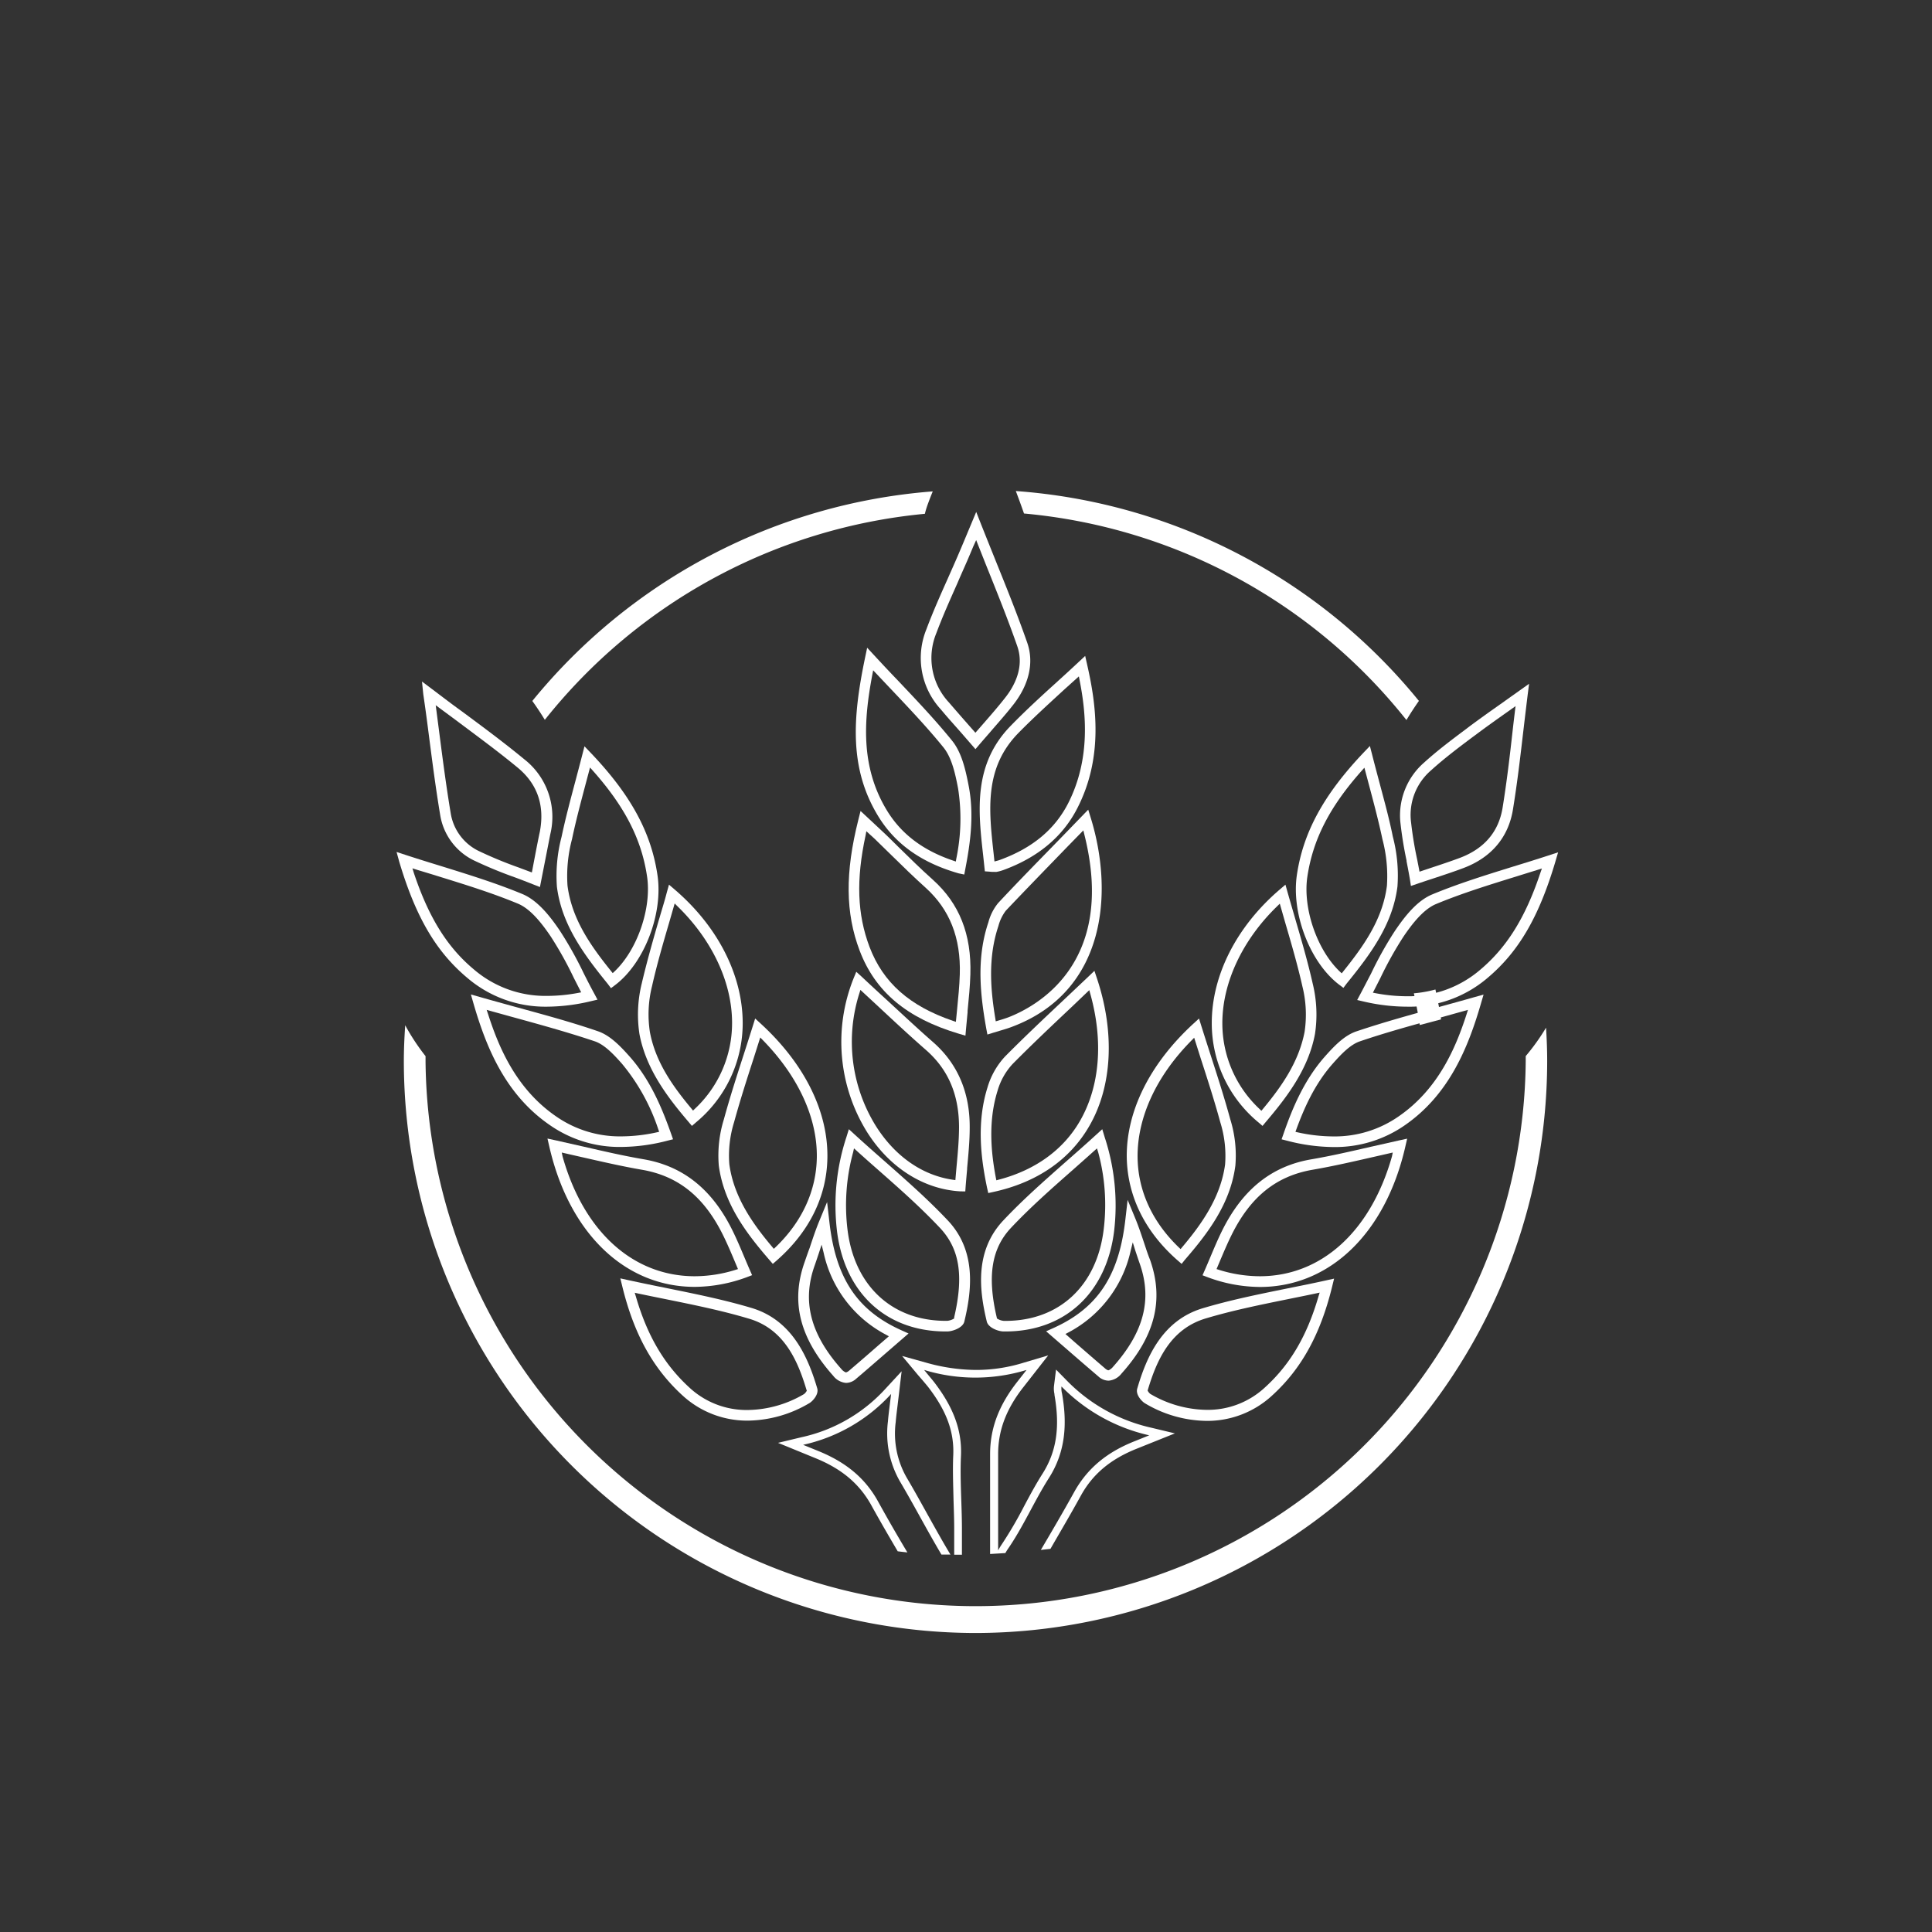 <svg id="Ebene_1" data-name="Ebene 1" xmlns="http://www.w3.org/2000/svg" viewBox="0 0 380 380"><rect x="0" y="0" width="380" height="380" fill="#333333" stroke="none"/><defs><style>.cls-1{fill:#fff;}</style></defs><path class="cls-1" d="M277.32,173c-.21-1.24-.44-2.44-.67-3.61l0-.14a74.81,74.81,0,0,1-1.24-7.76A13.79,13.79,0,0,1,280.09,150c2.62-2.38,5.5-4.54,8.28-6.62l.51-.39c2.18-1.63,4.37-3.18,6.7-4.82l.5-.36,2.73-1.94,1.94-1.38-.3,2.36q-.42,3.45-.82,6.84c-.62,5.33-1.21,10.36-2.05,15.51-.88,5.47-4.24,9.46-9.73,11.53-1.93.73-3.91,1.38-6,2.07l-.18.06c-1,.32-1.95.64-3,1l-1.16.39Zm19.4-33.14c-2.29,1.62-4.45,3.15-6.58,4.75l-.48.35c-2.76,2.07-5.6,4.21-8.17,6.54a11.56,11.56,0,0,0-4,9.81,73.11,73.11,0,0,0,1.21,7.56l.06.29c.11.58.23,1.16.34,1.75l.1.54,2-.67c2.09-.69,4.05-1.34,5.95-2.05,4.81-1.82,7.64-5.15,8.4-9.91.82-5.07,1.41-10.08,2-15.39.13-1.18.54-4.54.54-4.54Z"/><path class="cls-1" d="M188.81,234.32c-7.23-.44-13.91-4.71-18.31-11.72a33.59,33.59,0,0,1-2.65-30.07l.57-1.39,1.1,1q2.13,2,4.18,3.88l.2.18c3.27,3,6.35,5.91,9.63,8.78,4.81,4.22,7.24,9.87,7.2,16.8,0,2.68-.27,5.38-.51,8l0,.19c-.1,1.12-.2,2.25-.29,3.37l-.07,1ZM169,195.45a31.42,31.42,0,0,0,3.26,26c3.74,5.95,9.12,9.72,15.15,10.59l.5.07s.16-1.86.22-2.54c.24-2.59.49-5.24.5-7.82,0-6.39-2.09-11.36-6.49-15.22-3.27-2.86-6.38-5.76-9.67-8.83l-3.24-3Z"/><path class="cls-1" d="M194.14,233.61c-1.13-5.43-2.15-12.58.08-19.7a15.27,15.27,0,0,1,3.44-6.09c3.85-3.89,7.9-7.7,11.82-11.39l4.59-4.34,1.19-1.14.52,1.56c3.51,10.58,3,21.12-1.51,28.93-3.81,6.66-10.34,11.15-18.89,13l-1,.22Zm16.77-35.67c-4.08,3.85-7.94,7.49-11.76,11.35a13.06,13.06,0,0,0-2.94,5.24c-2,6.37-1.15,12.82-.34,17.12l.1.5.49-.13c7.2-1.89,12.73-5.9,16-11.62,3.86-6.75,4.59-15.59,2-24.89l-.21-.76Z"/><path class="cls-1" d="M186,261.88c-11.68,0-19.87-7.56-21.37-19.72a42.88,42.88,0,0,1,1.84-18.48l.49-1.58,1.21,1.11c1.94,1.77,3.89,3.49,5.78,5.15,4.46,3.93,8.61,7.59,12.46,11.67,5.68,6,4.73,13.81,3.26,19.91-.3,1.25-2.33,1.92-3.33,1.94Zm-18.2-35.25a39.69,39.69,0,0,0-1.1,15.27c1.36,11,8.76,17.89,19.31,17.89h.3a3,3,0,0,0,1.18-.36l.18-.1,0-.21c1.92-8.23,1.08-13.51-2.83-17.65s-7.92-7.67-12.29-11.52c-1.33-1.17-2.67-2.35-4-3.56l-.58-.52Z"/><path class="cls-1" d="M197.41,261.88c-1,0-3-.69-3.32-1.94-1.47-6.1-2.43-13.88,3.26-19.91,3.84-4.08,8-7.74,12.45-11.67,1.89-1.66,3.85-3.38,5.78-5.15l1.22-1.11.48,1.58a43,43,0,0,1,1.85,18.48c-1.51,12.16-9.7,19.72-21.38,19.72Zm18.35-36-.59.52c-1.34,1.21-2.68,2.39-4,3.56-4.37,3.85-8.5,7.49-12.3,11.52s-4.75,9.42-2.82,17.65l.05.21.18.1a2.87,2.87,0,0,0,1.18.36h.3c10.54,0,17.94-6.85,19.31-17.89A39.51,39.51,0,0,0,216,226.63Z"/><path class="cls-1" d="M188.63,203.33c-10.26-3.05-16.47-8.25-19.55-16.36-2.8-7.39-2.88-15.33-.25-25.75l.43-1.71,2.33,2.17c.67.61,1.27,1.17,1.86,1.74,1.09,1,2.17,2.1,3.24,3.15,2.2,2.16,4.47,4.39,6.81,6.48,5.19,4.66,7.6,10.73,7.36,18.58-.07,2.37-.3,4.72-.55,7.2l0,.29c-.1,1.07-.21,2.17-.31,3.3l-.11,1.28Zm-18.37-39.07c-1.9,8.78-1.66,15.55.77,22,2.66,7,7.87,11.62,16.41,14.53l.57.19.23-2.34c.24-2.43.47-4.73.54-7,.22-7.2-2-12.75-6.68-17-2.34-2.1-4.63-4.34-6.83-6.5-1.11-1.09-2.18-2.14-3.26-3.18l-1-.91-.61-.56Z"/><path class="cls-1" d="M194,202.38c-1.2-6.7-2-13.87.41-21a10,10,0,0,1,1.91-3.76c4-4.29,8.05-8.4,12.29-12.76l5.43-5.61.52,1.69c4.46,14.51,3.08,34-15.46,41-.72.28-1.45.5-2.4.78l-1.36.41-1.13.35Zm16.1-36c-4,4.14-8.18,8.42-12.27,12.74a8.56,8.56,0,0,0-1.45,3c-2.14,6.35-1.51,12.78-.61,18.23l.08.53.52-.15c.72-.21,1.36-.41,2-.65,5.13-2,21.35-10.32,14.91-35.93l-.2-.82Z"/><path class="cls-1" d="M107.68,198a23.62,23.62,0,0,1-15.82-5.71c-6.13-5.15-10.12-12-13.34-22.82L78,167.57l1.89.62c2.33.76,4.62,1.47,6.87,2.16,5.6,1.74,10.86,3.37,16,5.5,3,1.26,5.43,4.35,7.36,7.21a74.43,74.43,0,0,1,4.68,8.36c.66,1.31,1.34,2.65,2.08,4l.64,1.2-1.33.31A37.68,37.68,0,0,1,107.68,198ZM81.39,171.67c2.92,8.75,6.56,14.62,11.81,19a21.61,21.61,0,0,0,14.48,5.21,33.35,33.35,0,0,0,6-.58l.63-.12-1.46-2.86a71.77,71.77,0,0,0-4.53-8.13c-1.66-2.45-3.9-5.39-6.44-6.45-5.06-2.1-10.29-3.72-15.82-5.43l-.6-.19L82,171.07l-.88-.28Z"/><path class="cls-1" d="M188.56,171.78c-7.35-2.1-12.56-5.82-15.91-11.38-5.58-9.24-5-19.06-2.51-31l.42-2,1.37,1.48c1.52,1.64,3,3.23,4.51,4.79l.17.18c3.78,4,7.36,7.76,10.66,11.84,1.88,2.33,2.64,5.67,3.26,8.9,1.09,5.65.33,11.18-.66,16.3l-.21,1.12Zm-17-39c-1.62,8.65-2.41,17.86,2.84,26.55,2.82,4.67,7.1,7.92,13.07,9.94l.53.18.09-.55a38.43,38.43,0,0,0,.35-13.84c-.57-3-1.25-6-2.83-8-3.24-4-6.79-7.74-10.55-11.71l-3.32-3.51Z"/><path class="cls-1" d="M195.62,171.49l-.5,0-.54-.05-.87-.06-.33-3.09c-1-8.85-2-18,5.48-25.6,2.93-3,6-5.82,9.06-8.58l.19-.18c1.35-1.22,2.68-2.44,4-3.68l1.33-1.24.4,1.77c1.8,7.9,3.21,18.25-2,28.29-2.86,5.54-7.74,9.6-14.51,12.06a7.72,7.72,0,0,1-1.4.37Zm13.79-35.94c-3,2.76-6.14,5.61-9.06,8.58-6.79,6.89-5.87,15.15-4.9,23.9l.15,1.41.53-.14a5.36,5.36,0,0,0,.52-.16c6.35-2.31,10.72-5.93,13.37-11,4.6-8.93,3.54-18.12,2.34-24.27l-.16-.83Z"/><path class="cls-1" d="M282.33,194.62a23.34,23.34,0,0,1-4.24.75c.45,2.06.85,4.14,1.16,6.24l4.19-1.11C283.14,198.51,282.75,196.56,282.33,194.62Z"/><path class="cls-1" d="M105,174c-1.29-.51-2.54-1-3.77-1.45a85.33,85.33,0,0,1-8.11-3.36,12.06,12.06,0,0,1-6.54-8.89c-.9-5.38-1.59-10.77-2.33-16.48q-.45-3.57-1-7.3L83,134.05l2,1.5c2,1.51,3.94,3,5.85,4.37,4.31,3.19,8.38,6.21,12.32,9.46a14.37,14.37,0,0,1,5.07,14.68c-.37,1.9-1.8,9.18-1.8,9.18l-.24,1.23ZM86.36,143.8c.72,5.6,1.41,10.89,2.29,16.16a10,10,0,0,0,5.41,7.37,81.61,81.61,0,0,0,7.88,3.27l2.67,1,.11-.56s1-5.36,1.45-7.4c1-5.17-.44-9.43-4.35-12.66s-8-6.22-12.24-9.4l-3.88-2.87Z"/><path class="cls-1" d="M191.87,321.19A112.57,112.57,0,0,1,79.43,208.75c0-2.19.09-4.48.27-7.09a42.55,42.55,0,0,0,4,6.07c0,.12,0,.23,0,.35s0,.44,0,.67a108.2,108.2,0,0,0,216.39,0c0-.23,0-.46,0-.68s0-.23,0-.35a42.51,42.51,0,0,0,4-5.59c.15,2.43.22,4.56.22,6.62A112.57,112.57,0,0,1,191.87,321.19Z"/><path class="cls-1" d="M151.32,247.8c-4.27-4.94-8.91-10.85-9.94-18.53a24,24,0,0,1,1-9.12c1.16-4.25,2.49-8.38,3.9-12.74.6-1.86,1.18-3.67,1.76-5.51l.49-1.57,1.21,1.11c8.51,7.85,13.12,17.15,13,26.21-.1,7.63-3.54,14.63-9.95,20.25l-.79.69Zm-3.07-39.7c-1.4,4.32-2.71,8.41-3.86,12.6a22.13,22.13,0,0,0-.94,8.29c.88,6.55,4.75,11.89,8.43,16.25l.32.39.37-.35c5.21-5,8-11.12,8.09-17.66.1-7.76-3.66-15.91-10.58-23l-.55-.56Z"/><path class="cls-1" d="M136.65,253.11c-13.74,0-24.7-10.56-28.6-27.56l-.37-1.61,1.61.35,5.23,1.18.23.05c4.09.94,7.9,1.82,11.82,2.49,7.76,1.33,13.47,5.88,17.45,13.91.89,1.79,1.66,3.63,2.41,5.41.35.83.7,1.66,1.06,2.48l.44,1-1,.38A29.88,29.88,0,0,1,136.65,253.11Zm-26-25.65c4.14,14.75,13.85,23.56,26,23.56a27.17,27.17,0,0,0,8-1.25l.5-.16-.61-1.45c-.75-1.79-1.52-3.6-2.37-5.31-3.72-7.49-8.78-11.55-15.94-12.78-4-.69-8-1.62-11.93-2.51l-3.81-.87Z"/><path class="cls-1" d="M147.06,279.42a18.78,18.78,0,0,1-12.87-5c-5.74-5.26-9.49-12-11.78-21.35l-.4-1.63,1.64.36c2.57.56,5.12,1.08,7.6,1.58,5.76,1.17,11.18,2.27,16.58,3.88,8,2.4,11.11,9.71,12.91,15.81.35,1.2-.92,2.53-1.5,2.88A24.17,24.17,0,0,1,147.06,279.42Zm-22-24.44c2.23,7.7,5.57,13.39,10.53,17.93a16.51,16.51,0,0,0,11.46,4.42,22.33,22.33,0,0,0,11.09-3.13,1.85,1.85,0,0,0,.42-.46l.13-.19-.07-.21c-1.73-5.78-4.44-12-11.4-14-5.29-1.58-10.68-2.67-16.38-3.83-1.73-.35-3.47-.7-5.22-1.07l-.78-.17Z"/><path class="cls-1" d="M135.41,220.64c-4-4.69-8.33-10.28-9.64-17.27a25.5,25.5,0,0,1,.44-9.88c1-4.26,2.21-8.52,3.41-12.65l.1-.32c.47-1.64,1-3.29,1.42-4.94l.44-1.58,1.25,1.07c8.41,7.25,13.24,16.79,13.25,26.15a25.31,25.31,0,0,1-9.19,19.54l-.8.69Zm-3.78-39.23c-1.2,4.1-2.44,8.34-3.38,12.54a22.86,22.86,0,0,0-.43,9c1.11,6,4.58,10.78,8.17,15.09l.32.4.37-.36a23.07,23.07,0,0,0,7.31-16.9c0-7.95-3.92-16.3-10.73-22.92l-.56-.56Z"/><path class="cls-1" d="M122.2,225.59a23.94,23.94,0,0,1-14-4.26c-8.91-6.1-12.61-15.51-15.06-23.92l-.52-1.81,1.81.51c2.28.65,4.51,1.26,6.71,1.87,5.7,1.56,11.08,3,16.43,4.84,2.41.81,4.43,2.92,6.28,5C128,212.5,130.27,218.13,132,223l.38,1.08-1.11.28A36.73,36.73,0,0,1,122.2,225.59ZM96,199.47c2.1,6.54,5.53,14.74,13.42,20.14a21.94,21.94,0,0,0,12.82,3.9,32.91,32.91,0,0,0,6.88-.78l.53-.12-.18-.51a39.64,39.64,0,0,0-7.14-12.88c-1.67-1.89-3.46-3.78-5.38-4.42-5.3-1.78-10.65-3.25-16.32-4.81l-4.91-1.36Z"/><path class="cls-1" d="M119.54,193.52c-4.73-5.82-9.05-11.66-10-19.08a30.08,30.08,0,0,1,.91-9.83c.77-3.65,1.72-7.22,2.73-11,.44-1.67.88-3.31,1.31-5l.47-1.82,1.3,1.36c7.79,8.18,11.82,15.57,13.06,24,1.13,7.61-2.62,17.3-8.35,21.61l-.8.6Zm-4.33-39.4c-1,3.79-1.95,7.33-2.7,10.92a28.15,28.15,0,0,0-.89,9.14c.85,6.7,4.7,12,8.57,16.82l.32.4.38-.35c4.49-4.27,7.3-12.46,6.38-18.65-1.08-7.31-4.36-13.71-10.63-20.78l-.59-.66Z"/><path class="cls-1" d="M166.4,272a3.56,3.56,0,0,1-2.51-1.39c-6.62-7.44-8.4-14.55-5.63-22.38.33-.94.64-1.87,1-2.81.58-1.75,1.16-3.51,1.88-5.25l1.54-3.74.46,4c1.26,11,5.47,17.29,14.07,21.18l1.49.67-4.12,3.57c-2.19,1.9-4.18,3.63-6.18,5.33A3,3,0,0,1,166.4,272Zm-5.3-25.65c-.29.86-.57,1.72-.87,2.57-2.5,7-.84,13.5,5.22,20.31a2.26,2.26,0,0,0,.77.64l.18.07.18-.07a1.8,1.8,0,0,0,.42-.27c1.95-1.66,3.89-3.34,6-5.19l1.83-1.58-.6-.33A23.94,23.94,0,0,1,162,246.4l-.4-1.59Z"/><path class="cls-1" d="M107.16,141.58c-.28-.46-.58-.93-.88-1.4l-.37-.56c-.39-.59-.79-1.17-1.21-1.75a112.76,112.76,0,0,1,78.76-41.22c-.32.78-.62,1.56-.91,2.34a17.88,17.88,0,0,0-.64,2.07A108.53,108.53,0,0,0,107.16,141.58Z"/><path class="cls-1" d="M276.63,141.62A108.56,108.56,0,0,0,201.41,101q-.78-2.22-1.61-4.42a112.71,112.71,0,0,1,79.28,41.28C278.22,139.08,277.42,140.31,276.63,141.62Z"/><path class="cls-1" d="M189,144.06c-1.39-1.58-2.68-3-3.94-4.52a14.93,14.93,0,0,1-2.86-15.74c1.27-3.4,2.75-6.72,4.18-9.92l.14-.32c.63-1.42,1.26-2.83,1.87-4.25.54-1.25,1.07-2.51,1.69-4l1.93-4.62.94,2.39q1.32,3.32,2.61,6.52l.21.53c2.25,5.57,4.37,10.83,6.28,16.3,1.33,3.83.4,8.07-2.61,12-1.44,1.86-3,3.6-4.59,5.45l-.1.12c-.69.79-1.39,1.59-2.11,2.43l-.78.92Zm2.44-36.6c-.39.94-.76,1.81-1.13,2.68-.66,1.52-1.34,3-2,4.57-1.42,3.19-2.9,6.49-4.14,9.81a12.82,12.82,0,0,0,2.49,13.66c1.29,1.5,2.6,3,4,4.59l1.19,1.35,1.46-1.67c1.58-1.81,3.08-3.53,4.49-5.34,1.82-2.34,3.68-6,2.29-10-1.88-5.39-4-10.64-6.24-16.21L192,106.23Z"/><path class="cls-1" d="M181.47,271.5c.45.53.78.92,1.1,1.32,3.61,4.69,5.13,8.83,4.92,13.44-.13,3,0,6,.06,8.89.06,1.88.13,3.76.13,5.64v5c.49,0,1,0,1.52,0v-5c0-4.82-.41-9.65-.19-14.46.25-5.63-2-10.18-5.24-14.43-.51-.66-1.07-1.28-2-2.45a34.39,34.39,0,0,0,20.14,0l-1.88,2.4c-3.24,4.16-5.29,8.64-5.29,14.16,0,9.61,0,15.47,0,19.64l3-.18c.15-.26.3-.52.48-.78,3.06-4.42,5.21-9.47,8.1-14,3.32-5.23,3.59-10.77,2.57-16.59a4,4,0,0,1-.11-1.4,34.89,34.89,0,0,0,17.26,9.61l-3,1.21c-5,2-9,5-11.73,9.89-2.13,3.85-4.35,7.65-6.59,11.44l1.89-.21c2-3.47,4.08-7,6-10.5,2.33-4.21,5.81-7.14,11-9.21l7.48-3-4.66-1.12a33.41,33.41,0,0,1-16.53-9.2l-2.19-2.23-.39,3.11a4.85,4.85,0,0,0,.08,1.7l0,.16c1.12,6.38.4,11.17-2.35,15.51-1.32,2.08-2.49,4.26-3.62,6.38a79.87,79.87,0,0,1-4.45,7.6,12.8,12.8,0,0,0-.66,1.1c0-4.12,0-9.84,0-18.92,0-4.67,1.58-8.88,5-13.23l4.85-6.2L201.42,268a31.54,31.54,0,0,1-9.42,1.45,36.65,36.65,0,0,1-9.87-1.44l-4.7-1.31,3.13,3.75Z"/><path class="cls-1" d="M171.34,296c1.69,3.06,3.45,6.1,5.23,9.12.6.08,1.24.15,1.9.22-2-3.34-3.93-6.69-5.8-10.08-2.71-4.9-6.77-7.86-11.76-9.88l-2.95-1.2a33,33,0,0,0,17.31-10c-.26,2.17-.49,3.8-.63,5.44A19,19,0,0,0,177,291.36c2.81,4.75,5.35,9.66,8.17,14.4q.87,0,1.77,0h0c-1.58-2.62-3.1-5.37-4.57-8-1.31-2.36-2.66-4.81-4.07-7.19a17.44,17.44,0,0,1-2.13-10.82c.09-1.08.23-2.16.38-3.4l.24-2,.55-4.64-3.17,3.43a31.35,31.35,0,0,1-16.55,9.55l-4.59,1.1,7.33,3C165.53,288.89,169,291.81,171.34,296Z"/><path class="cls-1" d="M268.27,197l-1.33-.31.64-1.2c.74-1.39,1.42-2.73,2.09-4a72.84,72.84,0,0,1,4.67-8.36c1.94-2.86,4.33-5.95,7.36-7.21,5.14-2.13,10.4-3.76,16-5.5,2.26-.69,4.54-1.4,6.87-2.16l1.89-.62-.56,1.91c-3.23,10.85-7.22,17.67-13.35,22.82A23.62,23.62,0,0,1,276.73,198,37.75,37.75,0,0,1,268.27,197Zm35-26.18-.88.28-3.51,1.09-.6.19c-5.53,1.71-10.76,3.33-15.82,5.43-2.54,1.06-4.78,4-6.44,6.45a71.77,71.77,0,0,0-4.53,8.13l-1.46,2.86.63.12a33.35,33.35,0,0,0,6,.58,21.61,21.61,0,0,0,14.48-5.21c5.25-4.42,8.9-10.29,11.81-19Z"/><path class="cls-1" d="M232.41,248.59l-.79-.69c-6.42-5.62-9.86-12.62-10-20.25-.11-9.06,4.51-18.36,13-26.21l1.21-1.11.49,1.57c.58,1.84,1.16,3.65,1.76,5.51,1.41,4.36,2.74,8.49,3.9,12.74a24,24,0,0,1,1,9.12c-1,7.68-5.67,13.59-9.94,18.53Zm2.47-44.48-.55.56c-6.92,7-10.68,15.19-10.58,23,.08,6.54,2.88,12.64,8.09,17.66l.37.35.32-.39c3.68-4.36,7.55-9.7,8.43-16.25a22.13,22.13,0,0,0-.94-8.29c-1.14-4.19-2.46-8.28-3.86-12.6Z"/><path class="cls-1" d="M237.52,251.21l-1-.38.44-1c.36-.82.71-1.65,1.06-2.48.75-1.78,1.52-3.62,2.41-5.41,4-8,9.69-12.58,17.46-13.91,3.91-.67,7.72-1.55,11.81-2.49l.23-.05,5.23-1.18,1.61-.35-.37,1.61c-3.9,17-14.86,27.56-28.6,27.56A29.88,29.88,0,0,1,237.52,251.21Zm36.42-24.52-3.81.87c-3.9.89-7.93,1.82-11.93,2.51-7.16,1.23-12.22,5.29-15.94,12.78-.85,1.71-1.61,3.52-2.37,5.31l-.61,1.45.5.16a27.17,27.17,0,0,0,8,1.25c12.11,0,21.82-8.81,26-23.56Z"/><path class="cls-1" d="M225.18,276c-.59-.35-1.86-1.68-1.5-2.88,1.79-6.1,4.87-13.41,12.9-15.81,5.4-1.61,10.82-2.71,16.58-3.88,2.48-.5,5-1,7.61-1.58l1.63-.36-.4,1.63c-2.29,9.31-6,16.09-11.78,21.35a18.78,18.78,0,0,1-12.87,5A24.14,24.14,0,0,1,225.18,276Zm34.38-21.76-.78.17c-1.75.37-3.49.72-5.22,1.07-5.7,1.16-11.09,2.25-16.38,3.83-7,2.08-9.67,8.27-11.4,14l-.06.21.12.19a1.85,1.85,0,0,0,.42.46,22.36,22.36,0,0,0,11.09,3.13,16.5,16.5,0,0,0,11.46-4.42c5-4.54,8.3-10.23,10.53-17.93Z"/><path class="cls-1" d="M248.32,221.45l-.8-.69a25.27,25.27,0,0,1-9.18-19.54c0-9.36,4.83-18.9,13.24-26.15l1.25-1.07.44,1.58q.71,2.47,1.43,4.94l.09.32c1.21,4.13,2.45,8.39,3.41,12.65a25.5,25.5,0,0,1,.44,9.88c-1.31,7-5.66,12.58-9.64,17.27Zm3.4-43.71-.57.56c-6.81,6.62-10.72,15-10.73,22.92a23.07,23.07,0,0,0,7.31,16.9l.37.36.33-.4c3.58-4.31,7-9.13,8.16-15.09a22.86,22.86,0,0,0-.43-9c-.94-4.2-2.18-8.44-3.38-12.54Z"/><path class="cls-1" d="M253.18,224.37l-1.11-.28.38-1.08c1.69-4.88,4-10.51,8.11-15.17,1.86-2.1,3.87-4.21,6.28-5,5.36-1.8,10.73-3.28,16.43-4.84,2.2-.61,4.44-1.22,6.71-1.87l1.82-.51-.53,1.81c-2.45,8.41-6.15,17.82-15,23.92a24,24,0,0,1-14,4.26A36.79,36.79,0,0,1,253.18,224.37Zm35.55-25.74L283.82,200c-5.67,1.56-11,3-16.32,4.81-1.92.64-3.71,2.53-5.38,4.42-3.66,4.13-5.73,9.05-7.14,12.88l-.18.51.53.12a32.91,32.91,0,0,0,6.88.78,22,22,0,0,0,12.83-3.9c7.88-5.4,11.31-13.6,13.42-20.14Z"/><path class="cls-1" d="M264.23,194.3l-.8-.6c-5.73-4.31-9.48-14-8.35-21.61,1.24-8.38,5.27-15.77,13.06-24l1.3-1.36.47,1.82c.43,1.7.87,3.34,1.31,5,1,3.78,2,7.35,2.73,11a30.08,30.08,0,0,1,.91,9.83c-.94,7.42-5.26,13.26-10,19.08ZM268.36,151l-.59.66c-6.27,7.07-9.54,13.47-10.63,20.78-.92,6.19,1.89,14.38,6.38,18.65l.38.35.32-.4c3.87-4.84,7.72-10.12,8.57-16.82a28.41,28.41,0,0,0-.88-9.14c-.76-3.59-1.7-7.13-2.71-10.92Z"/><path class="cls-1" d="M216.06,270.75c-2-1.71-4-3.43-6.18-5.33l-4.12-3.57,1.49-.67c8.61-3.89,12.81-10.22,14.08-21.18l.46-4,1.54,3.73c.71,1.74,1.29,3.51,1.87,5.25.31.94.62,1.88,1,2.81,2.77,7.84,1,15-5.63,22.39a3.59,3.59,0,0,1-2.51,1.38A3,3,0,0,1,216.06,270.75Zm6.74-26.4-.4,1.6a24,24,0,0,1-12.23,16.11l-.61.32L211.4,264c2.12,1.84,4.06,3.53,6,5.19a1.59,1.59,0,0,0,.41.27l.18.07.18-.07a2.49,2.49,0,0,0,.77-.65c6.06-6.81,7.72-13.26,5.22-20.3-.3-.85-.58-1.71-.87-2.57Z"/></svg>